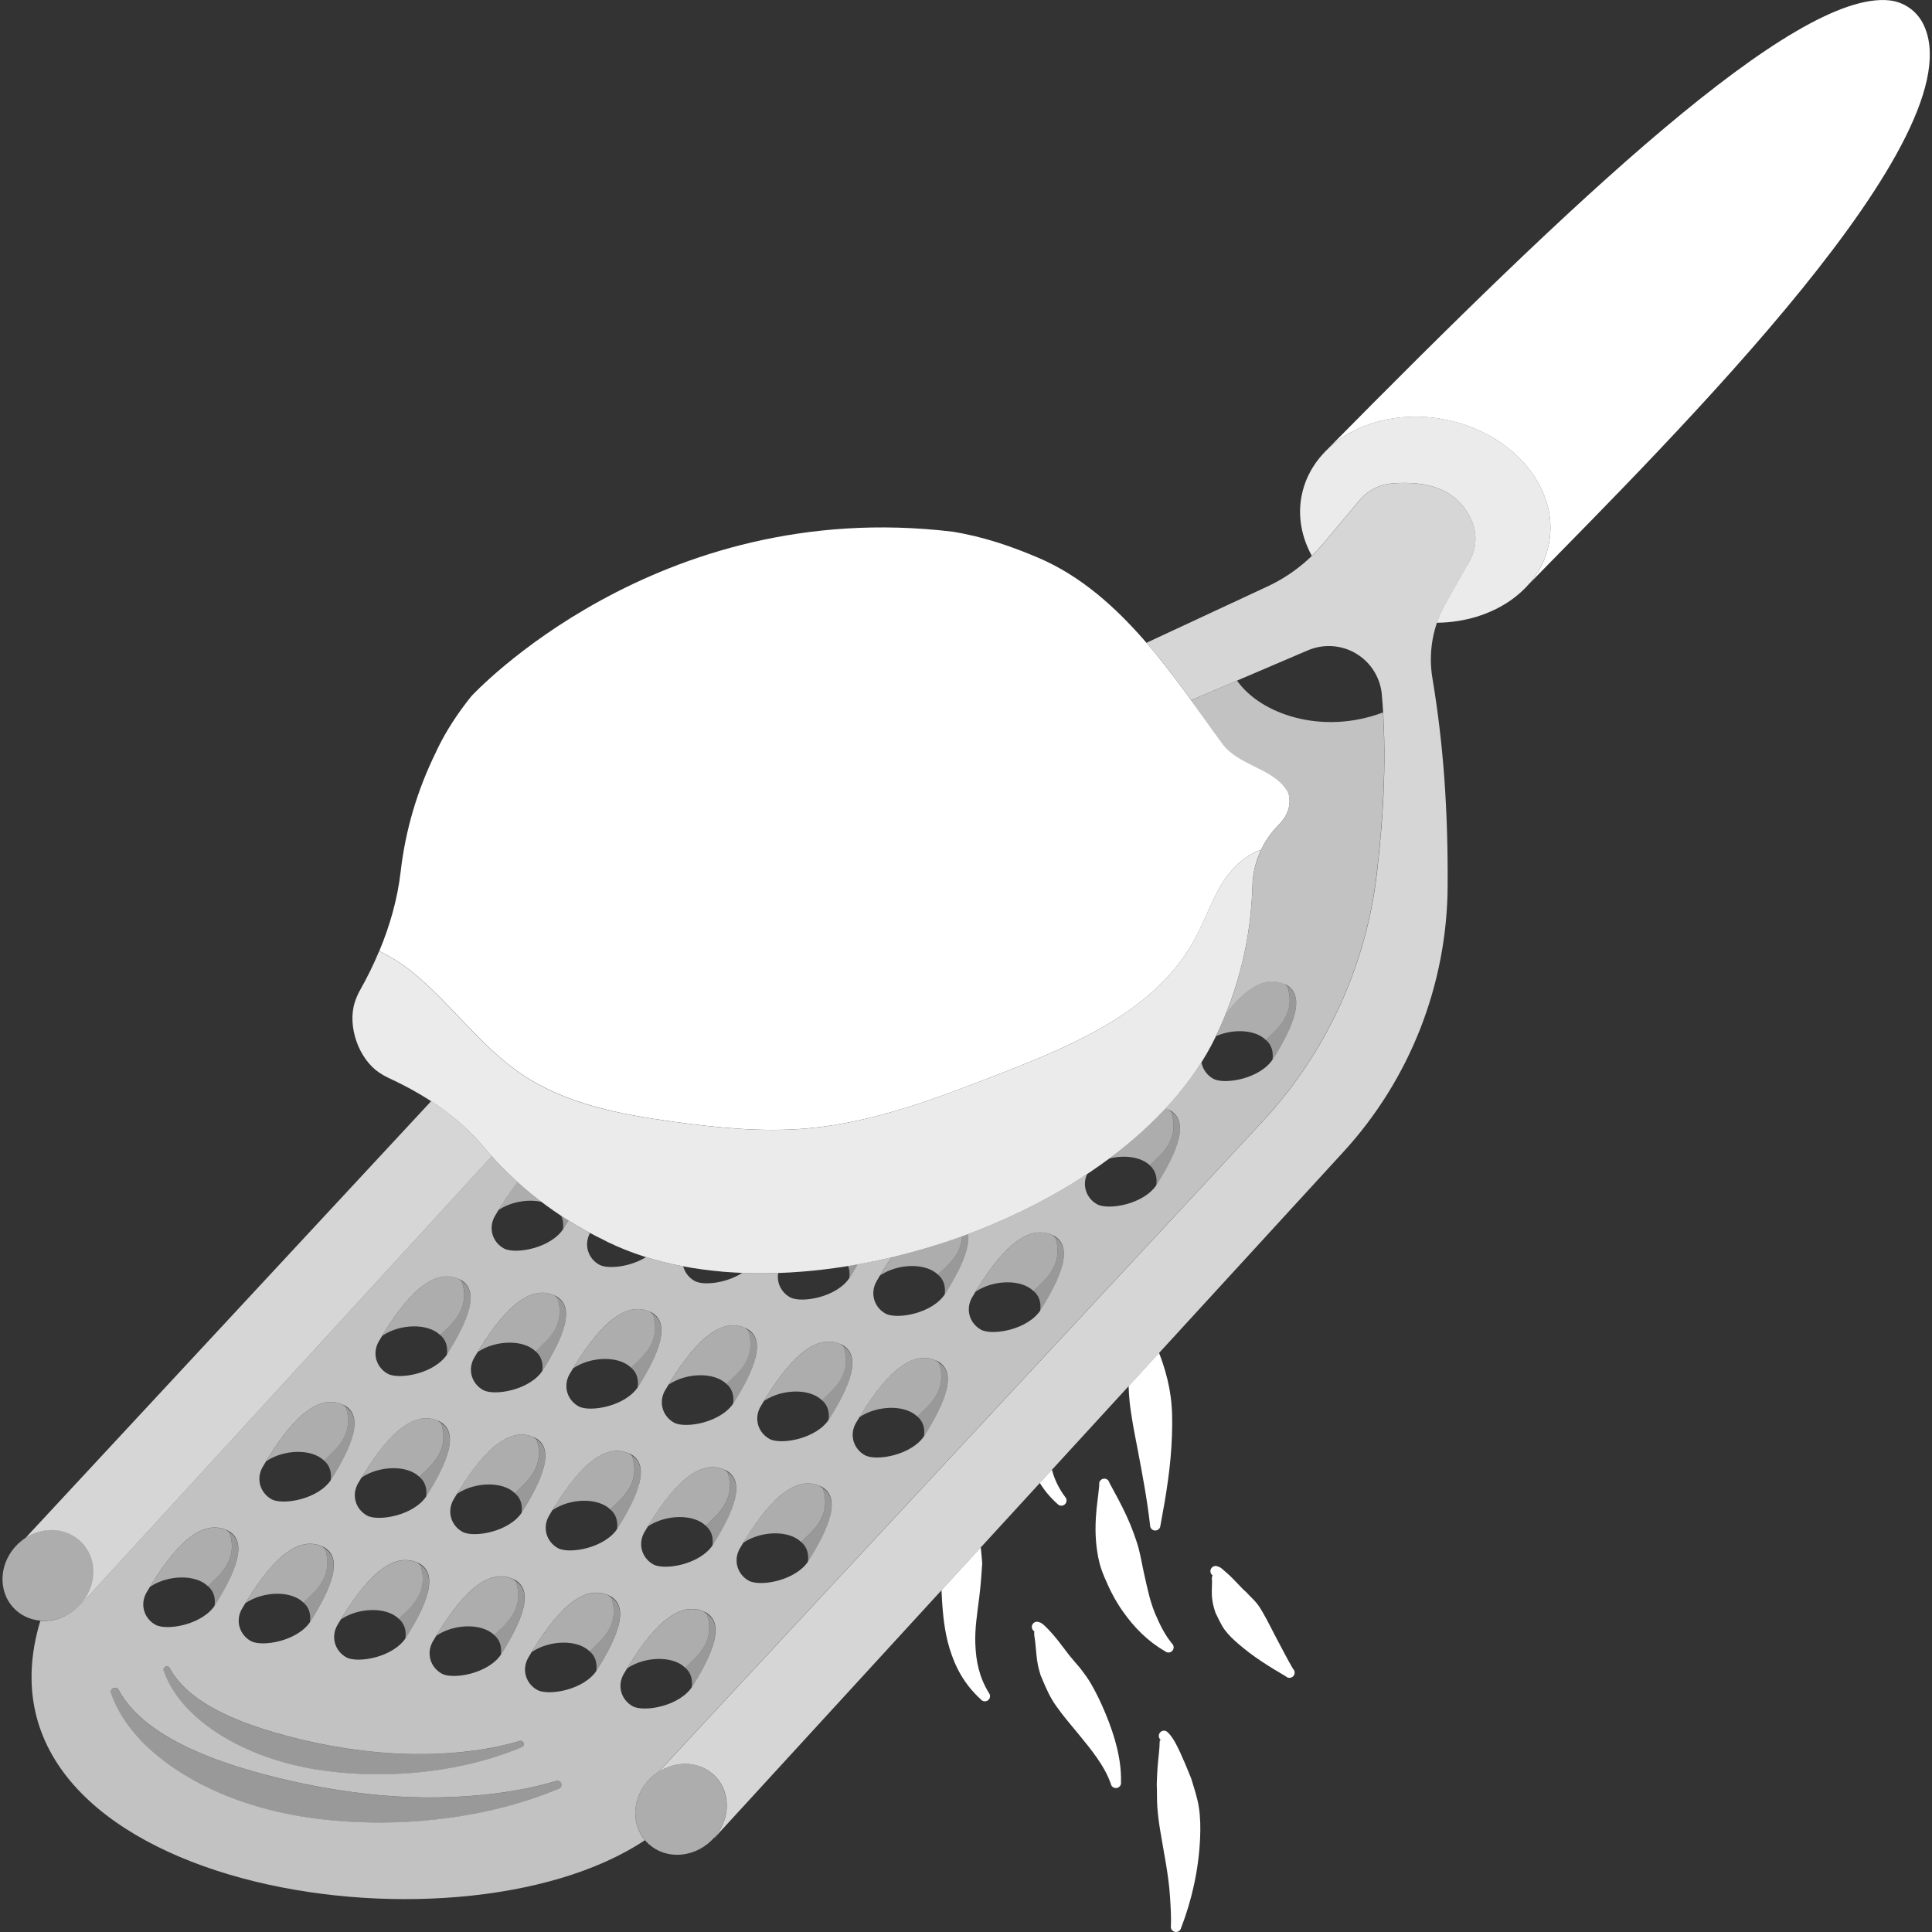 <svg viewBox="0 0 300 300" xmlns="http://www.w3.org/2000/svg"><rect x="0" y="0" width="300" height="300" fill="#333333" stroke="none"/><g fill="#fff"><g fill-rule="evenodd"><path d="m 170.7 230.57 c -.16 1.75 -.44 3.33 -.54 5.19 -.06 1.16 -.07 2.28 .02 3.46 .09 1.16 .26 2.31 .54 3.44 .19 .77 .47 1.51 .77 2.23 .79 1.9 1.7 3.68 2.86 5.32 1.79 2.54 3.86 4.64 6.57 6.2 .34 .29 .85 .25 1.13 -.09 .29 -.34 .25 -.85 -.09 -1.14 -1.14 -1.42 -1.88 -2.95 -2.58 -4.59 -.8 -1.9 -1.2 -3.89 -1.67 -5.97 -.31 -1.35 -.53 -2.73 -.88 -4.09 -.22 -.87 -.53 -1.71 -.83 -2.55 -.32 -.89 -.67 -1.72 -1.06 -2.57 -.86 -1.89 -1.76 -3.45 -2.67 -5.16 -.09 -.44 -.52 -.72 -.95 -.63 -.44 .09 -.72 .52 -.63 .95 z"/><path d="m 160.67 253.36 c -.03 -.03 -.21 .06 -.14 .03 .14 -.05 .02 .31 .07 .54 .2 1.01 .25 2.47 .43 3.8 .15 1.13 .43 1.99 .54 2.36 .53 1.25 1.05 2.58 1.82 3.88 .44 .74 .97 1.44 1.51 2.15 .78 1.02 1.62 1.98 2.44 2.99 2.13 2.6 4.15 5.04 5.14 7.86 .07 .44 .48 .74 .92 .67 s .74 -.48 .67 -.92 c .08 -3.47 -.91 -7.04 -2.41 -10.65 -.68 -1.64 -1.43 -3.23 -2.31 -4.72 -.44 -.74 -.93 -1.42 -1.43 -2.07 -.52 -.68 -1.09 -1.26 -1.58 -1.89 -.43 -.44 -1.71 -2.31 -2.9 -3.66 -.94 -1.07 -1.67 -1.78 -2.07 -1.83 -.4 -.19 -.88 -.02 -1.07 .38 s -.02 .88 .38 1.07 z"/><path d="m 180.39 270.27 l -.16 -.05 -.09 -.03 c .02 -.06 .03 -.1 -.01 -.09 -.1 .03 -.07 .06 .01 .09 -.02 .08 -.07 .19 -.07 .29 .01 .94 -.21 2.45 -.32 3.91 -.1 1.38 -.12 2.5 -.13 2.72 .06 1.15 0 2.31 .09 3.52 .09 1.14 .23 2.3 .42 3.46 .57 3.51 1.33 6.98 1.55 10.46 .1 1.55 .19 3 .14 4.47 -.1 .43 .18 .86 .62 .96 .44 .09 .86 -.18 .96 -.62 1.64 -4.23 2.73 -9 2.95 -13.91 .07 -1.6 .05 -3.19 -.18 -4.73 -.24 -1.62 -.77 -3.11 -1.21 -4.58 -.16 -.36 -1.43 -3.67 -2.47 -5.55 -.7 -1.25 -1.36 -1.88 -1.62 -1.84 -.44 -.07 -.85 .23 -.92 .67 -.06 .36 .14 .7 .45 .85 z"/><path d="m 188.35 244.67 c -.02 -.03 -.2 .03 -.14 .02 .1 -.03 -.04 .2 -.03 .36 .07 .73 -.05 1.63 0 2.67 .06 1.28 .43 2.29 .57 2.73 .46 .9 .83 1.82 1.42 2.62 .59 .81 1.32 1.49 2.08 2.15 2.32 2.02 4.72 3.5 7.42 5.09 .32 .31 .83 .3 1.14 -.02 s .3 -.83 -.02 -1.14 c -.9 -1.51 -1.58 -2.92 -2.41 -4.44 -.79 -1.46 -1.45 -2.88 -2.29 -4.32 -.27 -.47 -.55 -.94 -.89 -1.37 -.51 -.65 -1.14 -1.18 -1.7 -1.81 -.51 -.37 -1.87 -1.98 -2.96 -2.93 -.68 -.59 -1.05 -.97 -1.36 -1 -.38 -.23 -.88 -.11 -1.11 .27 s -.11 .88 .27 1.11 z"/><path d="m 17.24 262.98 c 1.82 5.21 6.37 9.87 12.77 13.44 3.4 1.9 7.33 3.45 11.57 4.56 4.33 1.13 8.99 1.74 13.73 1.96 10.87 .5 22.13 -1.27 31.43 -5.16 .33 -.12 .51 -.49 .39 -.82 s -.49 -.51 -.82 -.39 c -5.63 1.67 -11.85 2.43 -18.2 2.54 -6.11 .11 -12.29 -.52 -18.18 -1.58 -3.04 -.55 -6 -1.22 -8.83 -1.97 -3.03 -.8 -5.9 -1.7 -8.55 -2.74 -6.47 -2.54 -11.63 -5.81 -14.12 -10.35 -.14 -.33 -.53 -.47 -.85 -.33 -.33 .14 -.47 .53 -.33 .85 z" opacity=".5"/><path d="m 32.27 246.29 c -1.93 -1.87 -6.23 -1.75 -8.99 .12 4.08 -6.75 8.06 -10.44 11.85 -8.83 l .52 .36 c .58 1.84 .53 3.71 -.74 5.55 -.77 1.12 -1.75 1.94 -2.64 2.81 z" opacity=".6"/><path d="m 35.65 237.93 c 2.94 1.82 .58 6.78 -2.21 11.26 -.04 .06 -.08 .12 -.12 .18 .19 -1.36 -.22 -2.4 -1.04 -3.08 .89 -.87 1.87 -1.69 2.64 -2.81 1.27 -1.84 1.32 -3.71 .74 -5.55 z" opacity=".5"/><path d="m 47.09 248.82 c -1.93 -1.87 -6.23 -1.75 -8.99 .12 4.08 -6.75 8.06 -10.44 11.85 -8.83 l .52 .36 c .58 1.84 .53 3.71 -.74 5.55 -.77 1.12 -1.75 1.94 -2.64 2.81 z" opacity=".6"/><path d="m 50.46 240.46 c 2.94 1.82 .58 6.78 -2.21 11.26 -.04 .06 -.08 .12 -.12 .18 .19 -1.36 -.22 -2.4 -1.04 -3.08 .89 -.87 1.87 -1.69 2.64 -2.81 1.27 -1.84 1.32 -3.71 .74 -5.55 z" opacity=".5"/><path d="m 61.91 251.35 c -1.93 -1.87 -6.23 -1.75 -8.99 .12 4.08 -6.75 8.06 -10.44 11.85 -8.83 l .52 .36 c .58 1.84 .53 3.71 -.74 5.55 -.77 1.12 -1.75 1.94 -2.64 2.81 z" opacity=".6"/><path d="m 65.28 242.99 c 2.94 1.82 .58 6.78 -2.21 11.26 -.04 .06 -.08 .12 -.12 .18 .19 -1.36 -.22 -2.4 -1.04 -3.08 .89 -.87 1.87 -1.69 2.64 -2.81 1.27 -1.84 1.32 -3.71 .74 -5.55 z" opacity=".5"/><path d="m 76.73 253.88 c -1.93 -1.87 -6.23 -1.75 -8.99 .12 4.08 -6.75 8.06 -10.44 11.85 -8.83 l .52 .36 c .58 1.84 .53 3.71 -.74 5.55 -.77 1.12 -1.75 1.94 -2.64 2.81 z" opacity=".6"/><path d="m 80.1 245.52 c 2.94 1.82 .58 6.78 -2.21 11.26 -.04 .06 -.08 .12 -.12 .18 .19 -1.36 -.22 -2.4 -1.04 -3.08 .89 -.87 1.87 -1.69 2.64 -2.81 1.27 -1.84 1.32 -3.71 .74 -5.55 z" opacity=".5"/><path d="m 91.55 256.41 c -1.93 -1.87 -6.23 -1.75 -8.99 .12 4.08 -6.75 8.06 -10.44 11.85 -8.83 l .52 .36 c .58 1.84 .53 3.71 -.74 5.55 -.77 1.12 -1.75 1.94 -2.64 2.81 z" opacity=".6"/><path d="m 94.92 248.05 c 2.94 1.82 .58 6.78 -2.21 11.26 -.04 .06 -.08 .12 -.12 .18 .19 -1.36 -.22 -2.4 -1.04 -3.08 .89 -.87 1.87 -1.69 2.64 -2.81 1.27 -1.84 1.32 -3.71 .74 -5.55 z" opacity=".5"/><path d="m 106.37 258.94 c -1.93 -1.87 -6.23 -1.75 -8.99 .12 4.08 -6.75 8.06 -10.44 11.85 -8.83 l .52 .36 c .58 1.84 .53 3.71 -.74 5.55 -.77 1.12 -1.75 1.94 -2.64 2.81 z" opacity=".6"/><path d="m 109.74 250.58 c 2.94 1.82 .58 6.78 -2.21 11.26 -.04 .06 -.08 .12 -.12 .18 .19 -1.36 -.22 -2.4 -1.04 -3.08 .89 -.87 1.87 -1.69 2.64 -2.81 1.27 -1.84 1.32 -3.71 .74 -5.55 z" opacity=".5"/><path d="m 50.31 226.79 c -1.93 -1.87 -6.23 -1.75 -8.99 .12 4.08 -6.75 8.06 -10.44 11.85 -8.83 l .52 .36 c .58 1.84 .53 3.71 -.74 5.55 -.77 1.12 -1.75 1.94 -2.64 2.81 z" opacity=".6"/><path d="m 53.68 218.44 c 2.94 1.82 .58 6.78 -2.21 11.26 -.04 .06 -.08 .12 -.12 .18 .19 -1.36 -.22 -2.4 -1.04 -3.08 .89 -.87 1.87 -1.69 2.64 -2.81 1.27 -1.84 1.32 -3.71 .74 -5.55 z" opacity=".5"/><path d="m 65.12 229.32 c -1.93 -1.87 -6.23 -1.75 -8.99 .12 4.08 -6.75 8.06 -10.44 11.85 -8.83 l .52 .36 c .58 1.84 .53 3.71 -.74 5.55 -.77 1.12 -1.75 1.94 -2.64 2.81 z" opacity=".6"/><path d="m 68.5 220.97 c 2.94 1.82 .58 6.78 -2.21 11.26 -.04 .06 -.08 .12 -.12 .18 .19 -1.36 -.22 -2.4 -1.04 -3.08 .89 -.87 1.87 -1.69 2.64 -2.81 1.27 -1.84 1.32 -3.71 .74 -5.55 z" opacity=".5"/><path d="m 79.94 231.85 c -1.93 -1.87 -6.23 -1.75 -8.99 .12 4.08 -6.75 8.06 -10.44 11.85 -8.83 l .52 .36 c .58 1.84 .53 3.71 -.74 5.55 -.77 1.12 -1.75 1.94 -2.64 2.81 z" opacity=".6"/><path d="m 83.32 223.5 c 2.94 1.82 .58 6.78 -2.21 11.26 -.04 .06 -.08 .12 -.12 .18 .19 -1.36 -.22 -2.4 -1.04 -3.08 .89 -.87 1.87 -1.69 2.64 -2.81 1.27 -1.84 1.32 -3.71 .74 -5.55 z" opacity=".5"/><path d="m 94.76 234.38 c -1.93 -1.87 -6.23 -1.75 -8.99 .12 4.08 -6.75 8.06 -10.44 11.85 -8.83 l .52 .36 c .58 1.84 .53 3.71 -.74 5.55 -.77 1.12 -1.75 1.94 -2.64 2.81 z" opacity=".6"/><path d="m 98.14 226.03 c 2.94 1.82 .58 6.78 -2.21 11.26 -.04 .06 -.08 .12 -.12 .18 .19 -1.36 -.22 -2.4 -1.04 -3.08 .89 -.87 1.87 -1.69 2.64 -2.81 1.27 -1.84 1.32 -3.71 .74 -5.55 z" opacity=".5"/><path d="m 109.58 236.91 c -1.93 -1.87 -6.23 -1.75 -8.99 .12 4.08 -6.75 8.06 -10.44 11.85 -8.83 l .52 .36 c .59 1.84 .53 3.71 -.74 5.55 -.77 1.12 -1.74 1.94 -2.64 2.81 z" opacity=".6"/><path d="m 112.96 228.56 c 2.94 1.82 .58 6.78 -2.21 11.26 -.04 .06 -.08 .12 -.12 .18 .19 -1.36 -.22 -2.4 -1.04 -3.08 .9 -.87 1.87 -1.69 2.64 -2.81 1.27 -1.84 1.32 -3.71 .74 -5.55 z" opacity=".5"/><path d="m 124.4 239.44 c -1.93 -1.87 -6.23 -1.75 -8.99 .12 4.09 -6.75 8.06 -10.44 11.85 -8.83 l .52 .36 c .58 1.84 .53 3.71 -.74 5.55 -.77 1.12 -1.75 1.94 -2.64 2.81 z" opacity=".6"/><path d="m 127.78 231.09 c 2.94 1.82 .58 6.78 -2.21 11.26 -.04 .06 -.08 .12 -.12 .18 .19 -1.36 -.22 -2.4 -1.04 -3.08 .9 -.87 1.87 -1.69 2.64 -2.81 1.27 -1.84 1.32 -3.71 .74 -5.55 z" opacity=".5"/><path d="m 68.34 207.3 c -1.93 -1.87 -6.23 -1.75 -8.99 .12 4.08 -6.75 8.06 -10.44 11.85 -8.83 l .52 .36 c .58 1.84 .53 3.71 -.74 5.55 -.77 1.12 -1.75 1.94 -2.64 2.81 z" opacity=".6"/><path d="m 71.72 198.94 c 2.94 1.82 .58 6.78 -2.21 11.26 -.04 .06 -.08 .12 -.12 .18 .19 -1.36 -.22 -2.4 -1.04 -3.08 .89 -.87 1.87 -1.69 2.64 -2.81 1.27 -1.84 1.32 -3.71 .74 -5.55 z" opacity=".5"/><path d="m 83.16 209.83 c -1.93 -1.87 -6.23 -1.75 -8.99 .12 4.08 -6.75 8.06 -10.44 11.85 -8.83 l .52 .36 c .58 1.84 .53 3.71 -.74 5.55 -.77 1.12 -1.75 1.94 -2.64 2.81 z" opacity=".6"/><path d="m 86.53 201.47 c 2.94 1.82 .58 6.78 -2.21 11.26 -.04 .06 -.08 .12 -.12 .18 .19 -1.36 -.22 -2.4 -1.04 -3.08 .89 -.87 1.87 -1.69 2.64 -2.81 1.27 -1.84 1.32 -3.71 .74 -5.55 z" opacity=".5"/><path d="m 97.98 212.36 c -1.93 -1.87 -6.23 -1.75 -8.99 .12 4.08 -6.75 8.06 -10.44 11.85 -8.83 l .52 .36 c .58 1.84 .53 3.71 -.74 5.55 -.77 1.12 -1.75 1.94 -2.64 2.81 z" opacity=".6"/><path d="m 101.35 204 c 2.94 1.82 .58 6.78 -2.21 11.26 -.04 .06 -.08 .12 -.12 .18 .19 -1.36 -.22 -2.4 -1.04 -3.08 .89 -.87 1.87 -1.69 2.64 -2.81 1.27 -1.84 1.32 -3.71 .74 -5.55 z" opacity=".5"/><path d="m 112.8 214.89 c -1.93 -1.87 -6.23 -1.75 -8.99 .12 4.08 -6.75 8.06 -10.44 11.85 -8.83 l .52 .36 c .58 1.84 .53 3.71 -.74 5.55 -.77 1.12 -1.75 1.94 -2.64 2.81 z" opacity=".6"/><path d="m 116.17 206.53 c 2.94 1.82 .58 6.78 -2.21 11.26 -.04 .06 -.08 .12 -.12 .18 .19 -1.36 -.22 -2.4 -1.04 -3.08 .89 -.87 1.87 -1.69 2.64 -2.81 1.27 -1.84 1.32 -3.71 .74 -5.55 z" opacity=".5"/><path d="m 127.62 217.42 c -1.93 -1.87 -6.23 -1.75 -8.99 .12 4.08 -6.75 8.06 -10.44 11.85 -8.83 l .52 .36 c .58 1.84 .53 3.71 -.74 5.55 -.77 1.12 -1.75 1.94 -2.64 2.81 z" opacity=".6"/><path d="m 130.99 209.06 c 2.94 1.82 .58 6.78 -2.21 11.26 -.04 .06 -.08 .12 -.12 .18 .19 -1.36 -.22 -2.4 -1.04 -3.08 .89 -.87 1.87 -1.69 2.64 -2.81 1.27 -1.84 1.32 -3.71 .74 -5.55 z" opacity=".5"/><path d="m 142.43 219.95 c -1.93 -1.87 -6.23 -1.75 -8.99 .12 4.08 -6.75 8.06 -10.44 11.85 -8.83 l .52 .36 c .59 1.84 .53 3.71 -.74 5.55 -.77 1.12 -1.74 1.94 -2.64 2.81 z" opacity=".6"/><path d="m 145.81 211.59 c 2.94 1.82 .58 6.78 -2.21 11.26 -.04 .06 -.08 .12 -.12 .18 .19 -1.36 -.22 -2.4 -1.04 -3.08 .9 -.87 1.87 -1.69 2.64 -2.81 1.27 -1.84 1.32 -3.71 .74 -5.55 z" opacity=".5"/><path d="m 160.47 200.46 c -1.93 -1.87 -6.23 -1.75 -8.99 .12 4.08 -6.75 8.06 -10.44 11.85 -8.83 l .52 .36 c .59 1.84 .53 3.71 -.74 5.55 -.77 1.12 -1.75 1.94 -2.64 2.81 z" opacity=".6"/><path d="m 163.85 192.1 c 2.94 1.82 .58 6.78 -2.21 11.26 -.04 .06 -.08 .12 -.12 .18 .19 -1.36 -.22 -2.4 -1.04 -3.08 .89 -.87 1.87 -1.69 2.64 -2.81 1.27 -1.84 1.32 -3.71 .74 -5.55 z" opacity=".5"/><path d="m 25.44 259.52 c 1.45 4.16 5.09 7.89 10.2 10.74 2.72 1.52 5.86 2.76 9.25 3.64 3.46 .9 7.19 1.39 10.97 1.56 8.69 .4 17.69 -1.01 25.12 -4.13 .27 -.1 .41 -.39 .31 -.66 s -.39 -.41 -.66 -.31 c -4.5 1.34 -9.47 1.94 -14.55 2.03 -4.88 .08 -9.82 -.42 -14.53 -1.26 -2.43 -.44 -4.8 -.97 -7.06 -1.58 -2.42 -.64 -4.72 -1.36 -6.84 -2.19 -5.18 -2.03 -9.3 -4.64 -11.29 -8.28 -.12 -.26 -.42 -.38 -.68 -.26 s -.38 .42 -.26 .68 z" opacity=".5"/><path d="m 150.97 201.42 c 4.26 -7.28 8.41 -11.35 12.35 -9.68 3.73 1.59 1.27 6.87 -1.69 11.61 -1.96 3.14 -7.52 4.07 -9.27 3.14 -1.75 -.94 -2.53 -3.14 -1.39 -5.08 z m -92.13 6.84 c 4.26 -7.28 8.41 -11.35 12.35 -9.68 3.73 1.59 1.27 6.87 -1.69 11.61 -1.96 3.14 -7.52 4.07 -9.27 3.14 -1.75 -.94 -2.53 -3.14 -1.39 -5.08 z m 14.82 2.53 c 4.26 -7.28 8.41 -11.35 12.35 -9.68 3.73 1.59 1.27 6.87 -1.69 11.61 -1.96 3.14 -7.52 4.07 -9.27 3.14 -1.75 -.94 -2.53 -3.14 -1.39 -5.08 z m 14.82 2.53 c 4.26 -7.28 8.41 -11.35 12.35 -9.68 3.73 1.59 1.27 6.87 -1.69 11.61 -1.96 3.14 -7.52 4.07 -9.27 3.14 -1.75 -.94 -2.53 -3.14 -1.39 -5.08 z m 14.82 2.53 c 4.26 -7.28 8.41 -11.35 12.35 -9.68 3.73 1.59 1.27 6.87 -1.69 11.61 -1.96 3.14 -7.52 4.07 -9.27 3.14 -1.75 -.94 -2.53 -3.14 -1.39 -5.08 z m 14.82 2.53 c 4.26 -7.28 8.41 -11.35 12.35 -9.68 3.73 1.59 1.27 6.87 -1.69 11.61 -1.96 3.14 -7.52 4.07 -9.27 3.14 -1.75 -.94 -2.53 -3.14 -1.39 -5.08 z m 14.82 2.53 c 4.26 -7.28 8.41 -11.35 12.35 -9.68 3.73 1.59 1.27 6.87 -1.69 11.61 -1.96 3.14 -7.52 4.07 -9.27 3.14 -1.75 -.94 -2.53 -3.14 -1.39 -5.08 z m -92.13 6.84 c 4.26 -7.28 8.41 -11.35 12.35 -9.68 3.73 1.59 1.27 6.87 -1.69 11.61 -1.96 3.14 -7.52 4.07 -9.27 3.14 -1.75 -.94 -2.53 -3.14 -1.39 -5.08 z m 14.82 2.53 c 4.26 -7.28 8.41 -11.35 12.35 -9.68 3.73 1.59 1.27 6.87 -1.69 11.61 -1.96 3.14 -7.52 4.07 -9.27 3.14 -1.75 -.94 -2.53 -3.14 -1.39 -5.08 z m 14.82 2.53 c 4.26 -7.28 8.41 -11.35 12.35 -9.68 3.73 1.59 1.27 6.87 -1.69 11.61 -1.96 3.14 -7.52 4.07 -9.27 3.14 -1.75 -.94 -2.53 -3.14 -1.39 -5.08 z m 14.82 2.53 c 4.26 -7.28 8.41 -11.35 12.35 -9.68 3.73 1.59 1.27 6.87 -1.69 11.61 -1.96 3.14 -7.52 4.07 -9.27 3.14 -1.75 -.94 -2.53 -3.14 -1.39 -5.08 z m 14.82 2.53 c 4.26 -7.28 8.41 -11.35 12.35 -9.68 3.73 1.59 1.27 6.87 -1.69 11.61 -1.96 3.14 -7.52 4.07 -9.27 3.14 -1.75 -.94 -2.53 -3.14 -1.39 -5.08 z m 14.82 2.53 c 4.26 -7.28 8.41 -11.35 12.35 -9.68 3.73 1.59 1.27 6.87 -1.69 11.61 -1.96 3.14 -7.52 4.07 -9.27 3.14 -1.75 -.94 -2.53 -3.14 -1.39 -5.08 z m -92.13 6.84 c 4.26 -7.28 8.41 -11.35 12.35 -9.68 3.73 1.59 1.27 6.87 -1.69 11.61 -1.96 3.14 -7.52 4.07 -9.27 3.14 -1.75 -.94 -2.53 -3.14 -1.39 -5.08 z m 14.82 2.53 c 4.26 -7.28 8.41 -11.35 12.35 -9.68 3.73 1.59 1.27 6.87 -1.69 11.61 -1.96 3.14 -7.52 4.07 -9.27 3.14 -1.75 -.94 -2.53 -3.14 -1.39 -5.08 z m 14.82 2.53 c 4.26 -7.28 8.41 -11.35 12.35 -9.68 3.73 1.59 1.27 6.87 -1.69 11.61 -1.96 3.14 -7.52 4.07 -9.27 3.14 -1.75 -.94 -2.53 -3.14 -1.39 -5.08 z m 14.82 2.53 c 4.26 -7.28 8.41 -11.35 12.35 -9.68 3.73 1.59 1.27 6.87 -1.69 11.61 -1.96 3.14 -7.52 4.07 -9.27 3.14 -1.75 -.94 -2.53 -3.14 -1.39 -5.08 z m 14.82 2.53 c 4.26 -7.28 8.41 -11.35 12.35 -9.68 3.73 1.59 1.27 6.87 -1.69 11.61 -1.96 3.14 -7.52 4.07 -9.27 3.14 -1.75 -.94 -2.53 -3.14 -1.39 -5.08 z m 14.82 2.53 c 4.26 -7.28 8.41 -11.35 12.35 -9.68 3.73 1.59 1.27 6.87 -1.69 11.61 -1.96 3.14 -7.52 4.07 -9.27 3.14 -1.75 -.94 -2.53 -3.14 -1.39 -5.08 z m -71.43 -.38 c 1.45 4.16 5.09 7.89 10.2 10.74 2.72 1.52 5.86 2.76 9.25 3.64 3.46 .9 7.19 1.39 10.97 1.56 8.69 .4 17.69 -1.01 25.12 -4.13 .27 -.1 .41 -.39 .31 -.66 s -.39 -.41 -.66 -.31 c -4.5 1.34 -9.47 1.94 -14.55 2.03 -4.88 .08 -9.82 -.42 -14.53 -1.26 -2.43 -.44 -4.8 -.97 -7.06 -1.58 -2.42 -.64 -4.72 -1.36 -6.84 -2.19 -5.18 -2.03 -9.3 -4.64 -11.29 -8.28 -.12 -.26 -.42 -.38 -.68 -.26 s -.38 .42 -.26 .68 z m -8.2 3.46 c 1.82 5.21 6.37 9.87 12.77 13.44 3.4 1.9 7.33 3.45 11.57 4.56 4.33 1.13 8.99 1.74 13.73 1.96 10.87 .5 22.13 -1.27 31.43 -5.16 .33 -.12 .51 -.49 .39 -.82 s -.49 -.51 -.82 -.39 c -5.63 1.67 -11.85 2.43 -18.2 2.54 -6.11 .11 -12.29 -.52 -18.18 -1.58 -3.04 -.55 -6 -1.22 -8.83 -1.97 -3.03 -.8 -5.9 -1.7 -8.55 -2.74 -6.47 -2.54 -11.63 -5.81 -14.12 -10.35 -.14 -.33 -.53 -.47 -.85 -.33 -.33 .14 -.47 .53 -.33 .85 z m 167.7 -154.22 l 7.14 -3.06 c 3.6 5.17 13.17 8.53 22.66 4.94 .5 8.34 0 16.75 -.99 25.18 -1.71 14.36 -7.94 27.8 -17.78 38.4 l -93.7 100.9 c -1.99 1.27 -3.4 3.42 -3.61 5.85 -.16 1.85 .41 3.53 1.46 4.79 -29.41 19.65 -106.38 7.35 -93.87 -34.06 .18 .02 .37 .02 .56 .02 2.24 0 4.32 -1.04 5.75 -2.66 l .04 .03 63.75 -69.53 c 1.26 1.4 2.59 2.73 4 4.01 -1.15 1.47 -2.32 3.22 -3.49 5.23 -1.13 1.94 -.36 4.14 1.39 5.08 1.74 .93 7.31 0 9.27 -3.14 .25 -.4 .49 -.8 .73 -1.2 1.09 .68 2.21 1.33 3.35 1.94 -1.01 1.9 -.23 4.02 1.47 4.93 1.31 .7 4.76 .35 7.23 -1.19 1.86 .58 3.79 1.06 5.78 1.43 .25 .96 .9 1.8 1.81 2.29 1.33 .71 4.87 .34 7.35 -1.27 1.84 .07 3.71 .08 5.59 .01 -.27 1.55 .5 3.05 1.87 3.79 1.74 .93 7.31 0 9.27 -3.14 .41 -.65 .8 -1.31 1.18 -1.98 1.78 -.32 3.55 -.69 5.32 -1.11 -.78 1.11 -1.56 2.34 -2.34 3.68 -1.13 1.94 -.36 4.14 1.39 5.08 1.74 .93 7.31 0 9.27 -3.14 2.05 -3.29 3.86 -6.83 3.54 -9.23 6.59 -2.46 12.87 -5.61 18.47 -9.32 -.85 1.84 -.06 3.84 1.58 4.72 1.74 .93 7.31 0 9.27 -3.14 2.96 -4.74 5.42 -10.02 1.69 -11.61 -.12 -.05 -.24 -.1 -.36 -.14 2.12 -2.28 3.99 -4.67 5.57 -7.17 .19 1.08 .87 2.03 1.87 2.57 1.74 .93 7.31 0 9.27 -3.14 2.96 -4.74 5.42 -10.02 1.69 -11.61 -2.92 -1.25 -5.96 .67 -9.06 4.71 2.62 -6.48 3.97 -13.2 4.15 -19.86 .05 -1.97 .52 -3.89 1.35 -5.64 h -.02 l .02 -.01 c .64 -1.36 1.5 -2.62 2.57 -3.7 1.26 -1.27 2.21 -2.83 1.68 -5.07 -1.96 -3.89 -7.63 -4.15 -10.24 -7.68 -1.55 -2.09 -3.16 -4.39 -4.88 -6.76 z" opacity=".7"/><path d="m 152.29 240.28 l -6.09 6.64 c .01 .3 .02 .6 .04 .9 .15 2.85 .42 5.56 1.21 8.15 .88 2.89 2.26 5.54 4.86 7.92 .28 .34 .79 .39 1.13 .11 s .39 -.79 .11 -1.13 c -1.56 -2.55 -2 -5.02 -2.1 -7.58 -.1 -2.4 .3 -4.77 .61 -7.28 .21 -1.72 .35 -3.47 .46 -5.25 -.06 -.83 -.14 -1.66 -.23 -2.48 z"/><path d="m 163.34 228.22 l -1.88 2.05 c .71 1.16 1.61 2.25 2.75 3.27 .3 .33 .81 .35 1.14 .05 s .35 -.81 .05 -1.14 c -1.03 -1.38 -1.68 -2.79 -2.06 -4.24 z"/><path d="m 179.99 210.06 l -4.74 5.17 c .03 .78 .07 1.56 .15 2.35 .1 1.02 .26 2.03 .43 3.05 .25 1.54 .56 3.03 .85 4.57 .73 3.87 1.45 7.63 1.9 11.62 -.02 .44 .33 .82 .77 .84 s .82 -.33 .84 -.77 c .89 -4.74 1.64 -9.28 1.79 -13.99 .07 -2.02 .07 -4.04 -.2 -6.04 -.24 -1.78 -.67 -3.52 -1.24 -5.23 -.17 -.52 -.36 -1.03 -.56 -1.53 z"/><path d="m 106.35 273.89 c 3.9 0 6.79 3.17 6.46 7.06 -.33 3.9 -3.77 7.06 -7.67 7.06 s -6.79 -3.17 -6.46 -7.06 c .33 -3.9 3.77 -7.06 7.67 -7.06 z" opacity=".6"/><path d="m 178.01 99.82 l 18.79 -8.75 c 3.35 -1.56 6.31 -3.83 8.68 -6.66 1.9 -2.27 4.14 -4.94 5.66 -6.75 1.26 -1.51 3.08 -2.44 5.04 -2.59 5.77 -.46 10.11 1.02 12.25 5.56 .99 2.07 .91 4.5 -.23 6.49 -1 1.79 -2.41 4.26 -3.69 6.5 -2.03 3.57 -2.77 7.73 -2.07 11.78 1.67 10.02 2.42 20.18 2.35 32.2 -.09 15.3 -5.86 30.01 -16.2 41.28 -30.77 33.57 -97.64 106.5 -97.64 106.5 l -.04 -.03 c 1.07 -1.21 1.77 -2.74 1.92 -4.4 .34 -3.9 -2.56 -7.06 -6.46 -7.06 -1.46 0 -2.86 .45 -4.06 1.21 l 93.7 -100.9 c 9.84 -10.6 16.06 -24.04 17.78 -38.4 1.1 -9.44 1.6 -18.84 .76 -28.16 -.3 -2.6 -1.81 -4.9 -4.07 -6.21 s -5.01 -1.47 -7.41 -.44 c -2 .85 -8.87 3.78 -18.11 7.74 -2.13 -2.95 -4.43 -6.01 -6.95 -8.93 z" opacity=".8"/><path d="m 203.7 86.31 c -1.58 -2.88 -2.21 -6.1 -1.59 -9.31 1.66 -8.59 11.61 -13.91 22.21 -11.87 s 17.86 10.68 16.2 19.27 c -1.4 7.28 -8.75 12.21 -17.41 12.3 .36 -1.06 .82 -2.1 1.39 -3.09 1.28 -2.24 2.69 -4.72 3.69 -6.5 1.14 -2 1.22 -4.42 .23 -6.49 -2.14 -4.54 -6.48 -6.02 -12.25 -5.56 -1.96 .15 -3.78 1.09 -5.04 2.59 -1.52 1.81 -3.76 4.48 -5.66 6.75 -.56 .67 -1.15 1.3 -1.77 1.91 z" opacity=".9"/><path d="m 206.19 69.7 c 37.8 -38.34 72.46 -71.24 87.22 -69.64 2.2 .25 4.13 1.57 5.16 3.53 8.87 17.09 -38.54 64 -61.19 87.14 1.58 -1.79 2.68 -3.93 3.14 -6.32 1.66 -8.59 -5.6 -17.23 -16.2 -19.27 -7.1 -1.37 -13.91 .56 -18.13 4.57 z"/></g><ellipse cx="7.43" cy="244.64" opacity=".6" rx="7.37" ry="6.77" transform="matrix(.722 -.692 .692 .722 -167.18 73.13)"/><path d="m 58.89 147.67 c 1.87 .92 3.63 2.05 5.2 3.32 6.01 4.88 10.53 11.5 16.95 15.83 6.88 4.63 15.32 6.23 23.54 7.36 6.9 .95 13.9 1.65 20.84 1.03 10.31 -.92 20.11 -4.7 29.76 -8.45 11.72 -4.55 24.38 -9.9 30.36 -20.96 1.6 -2.95 2.64 -6.2 4.48 -9.02 1.4 -2.14 3.44 -4.05 5.81 -4.83 .64 -1.36 1.5 -2.62 2.57 -3.7 1.26 -1.27 2.21 -2.83 1.68 -5.07 -1.96 -3.89 -7.63 -4.15 -10.24 -7.68 -7.03 -9.49 -15.44 -23.27 -28.59 -28.88 -4.12 -1.76 -8.54 -3.29 -13.34 -4.06 -46.17 -5.54 -74.72 25.55 -74.72 25.55 -2.12 2.63 -3.92 5.39 -5.31 8.27 -.06 .12 -.11 .24 -.16 .36 -2.97 6.01 -4.78 12.28 -5.5 18.56 -.49 4.28 -1.67 8.41 -3.32 12.37 z"/><path d="m 66.95 170.99 c 3.02 1.96 5.79 4.28 8.11 7.06 .43 .51 .86 1 1.3 1.5 l -63.74 69.52 -.04 -.03 c 1.07 -1.21 1.77 -2.74 1.92 -4.4 .33 -3.9 -2.56 -7.06 -6.46 -7.06 -1.46 0 -2.86 .45 -4.06 1.21 z" fill-rule="evenodd" opacity=".8"/><path d="m 188.74 161.03 c 3.67 -7.56 5.52 -15.54 5.73 -23.43 .05 -1.97 .52 -3.89 1.35 -5.64 -2.38 .78 -4.41 2.69 -5.81 4.83 -1.84 2.81 -2.88 6.06 -4.48 9.02 -5.99 11.06 -18.64 16.41 -30.36 20.96 -9.65 3.74 -19.45 7.53 -29.76 8.45 -6.94 .62 -13.93 -.08 -20.84 -1.03 -8.22 -1.13 -16.66 -2.72 -23.54 -7.36 -6.42 -4.33 -10.94 -10.94 -16.95 -15.83 -1.57 -1.27 -3.33 -2.41 -5.2 -3.32 -.86 2.07 -1.85 4.09 -2.96 6.05 -.34 .6 -.62 1.25 -.84 1.94 -1.15 3.68 .59 8.7 3.78 10.87 .47 .32 .96 .6 1.46 .83 5.58 2.58 10.79 5.97 14.74 10.68 4.99 5.95 11.31 10.94 18.77 14.53 .18 .09 .35 .19 .53 .28 28.43 13.8 80.58 -3.38 94.38 -31.81" opacity=".9"/><g fill-rule="evenodd"><path d="m 196.54 161.47 c -1.65 -1.61 -5.05 -1.75 -7.73 -.57 .55 -1.14 1.05 -2.28 1.52 -3.43 3.11 -4.04 6.14 -5.95 9.06 -4.71 l .52 .36 c .58 1.84 .53 3.71 -.74 5.55 -.77 1.12 -1.75 1.94 -2.64 2.81 z" opacity=".6"/><path d="m 199.92 153.11 c 2.94 1.82 .58 6.78 -2.21 11.25 -.04 .06 -.08 .12 -.12 .18 .19 -1.36 -.22 -2.39 -1.05 -3.08 .9 -.87 1.87 -1.69 2.64 -2.81 1.27 -1.84 1.32 -3.71 .74 -5.55 z" opacity=".5"/><path d="m 178.53 180.94 c -1.38 -1.31 -3.94 -1.63 -6.3 -1.04 3.23 -2.4 6.19 -5.01 8.77 -7.78 .12 .04 .24 .09 .36 .14 l .52 .36 c .58 1.84 .53 3.71 -.74 5.55 -.76 1.11 -1.73 1.92 -2.62 2.78 z" opacity=".6"/><path d="m 181.88 172.61 c 2.94 1.82 .58 6.78 -2.21 11.26 -.04 .06 -.08 .12 -.12 .18 .19 -1.36 -.22 -2.39 -1.02 -3.11 .89 -.86 1.85 -1.67 2.62 -2.78 1.27 -1.84 1.32 -3.71 .74 -5.55 z" opacity=".5"/><path d="m 149.39 191.93 c -.05 1.07 -.37 2.14 -1.1 3.19 -.77 1.12 -1.75 1.94 -2.64 2.81 -1.93 -1.87 -6.23 -1.75 -8.99 .12 .61 -1.02 1.23 -1.96 1.84 -2.83 3.68 -.87 7.33 -1.97 10.9 -3.29 z" opacity=".6"/><path d="m 149.39 191.93 l .96 -.33 c .32 2.4 -1.49 5.94 -3.54 9.23 -.04 .06 -.08 .12 -.12 .18 .19 -1.36 -.22 -2.4 -1.04 -3.08 .89 -.87 1.87 -1.69 2.64 -2.81 .73 -1.06 1.06 -2.12 1.1 -3.19 z" opacity=".5"/><path d="m 131.7 196.57 c .49 -.08 .98 -.16 1.47 -.25 -.37 .66 -.77 1.32 -1.18 1.97 -.04 .06 -.08 .12 -.12 .18 .1 -.73 .03 -1.36 -.18 -1.91 z" opacity=".5"/><path d="m 87.16 188.8 c .36 .24 .73 .48 1.1 .71 -.24 .4 -.48 .8 -.73 1.2 -.04 .06 -.08 .12 -.12 .18 .11 -.81 .01 -1.51 -.26 -2.09 z" opacity=".5"/><path d="m 77.38 187.92 c 1 -1.66 2 -3.13 2.98 -4.38 1.19 1.08 2.44 2.11 3.73 3.09 -2.11 -.47 -4.79 -.02 -6.72 1.29 z" opacity=".6"/></g></g></svg>